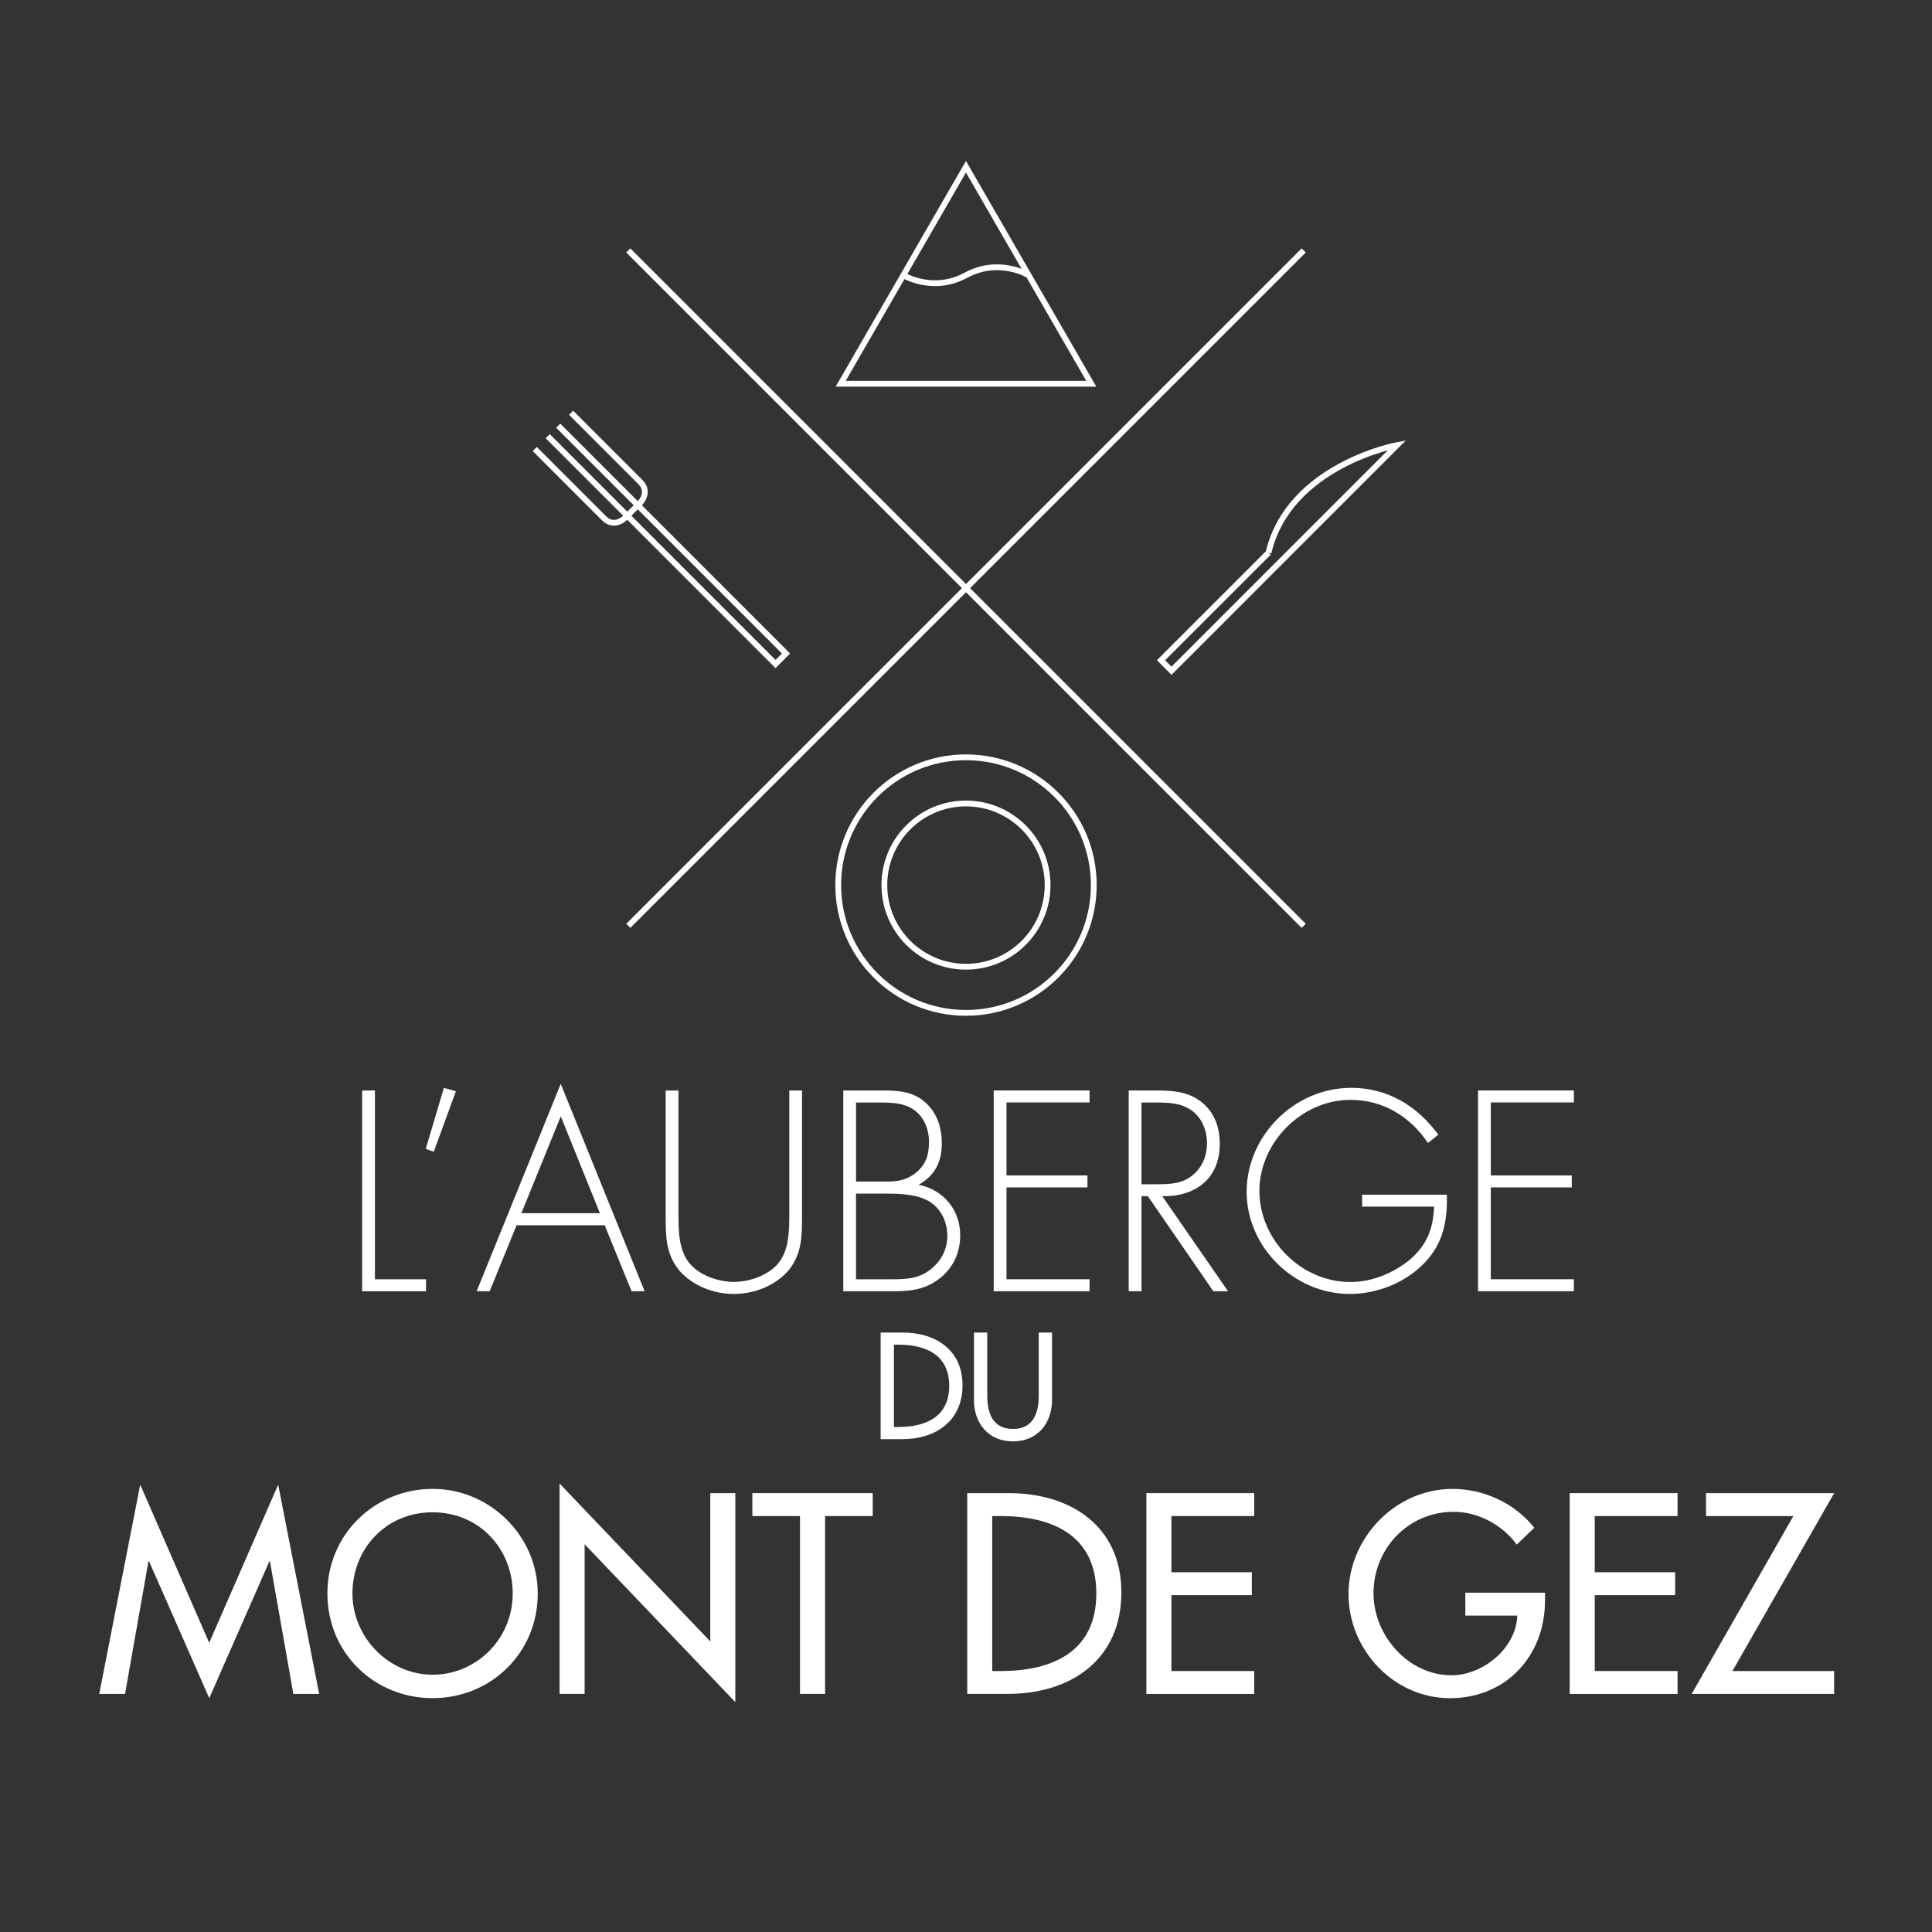<?xml version="1.0" encoding="UTF-8"?><svg id="uuid-05956fac-cbc4-48fc-84d8-c76cb275ed67" xmlns="http://www.w3.org/2000/svg" width="500" height="500" viewBox="0 0 500 500"><rect x="0" y="0" width="500" height="500" fill="#333333" stroke="none"/><path d="M38.56,404.07h-.14l-6.06,34.32h-6.68l10.61-54.16,17.85,40.93,17.85-40.93,10.61,54.16h-6.68l-6.06-34.32h-.14l-15.57,35.42-15.57-35.42Z" style="fill:#fff;"/><path d="M139.17,412.4c0,15.44-12.2,27.08-27.22,27.08s-27.22-11.65-27.22-27.08,12.33-27.08,27.22-27.08,27.22,12.2,27.22,27.08ZM132.69,412.4c0-11.44-8.54-21.02-20.74-21.02s-20.74,9.58-20.74,21.02,9.51,21.02,20.74,21.02,20.74-9.16,20.74-21.02Z" style="fill:#fff;"/><path d="M144.82,383.94l39,40.86v-38.38h6.48v54.09l-39-40.86v38.73h-6.48v-54.44Z" style="fill:#fff;"/><path d="M213.52,438.38h-6.48v-46.03h-12.33v-5.93h31.15v5.93h-12.33v46.03Z" style="fill:#fff;"/><path d="M250.31,386.42h10.75c15.92,0,29.15,8.41,29.15,25.7s-12.96,26.25-29.35,26.25h-10.54v-51.96ZM256.79,432.46h2.27c13.23,0,24.67-4.96,24.67-20.05s-11.44-20.05-24.67-20.05h-2.27v40.11Z" style="fill:#fff;"/><path d="M296.68,386.42h27.91v5.93h-21.43v14.54h20.81v5.93h-20.81v19.64h21.43v5.93h-27.91v-51.96Z" style="fill:#fff;"/><path d="M399.84,412.2v2.07c0,14.26-10.06,25.22-24.6,25.22s-26.25-12.54-26.25-26.94,11.99-27.22,26.94-27.22c8.06,0,16.06,3.65,21.15,10.06l-4.55,4.34c-3.72-5.1-9.99-8.48-16.33-8.48-11.65,0-20.74,9.44-20.74,21.09,0,10.89,8.96,21.22,20.19,21.22,8.06,0,16.75-6.96,17.02-15.44h-13.44v-5.93h20.6Z" style="fill:#fff;"/><path d="M406.24,386.42h27.91v5.93h-21.43v14.54h20.81v5.93h-20.81v19.64h21.43v5.93h-27.91v-51.96Z" style="fill:#fff;"/><path d="M474.67,432.46v5.93h-36.87l26.32-46.03h-22.6v-5.93h33.15l-26.32,46.03h26.32Z" style="fill:#fff;"/><path d="M227.91,344.86h5.71c8.45,0,15.48,4.46,15.48,13.65s-6.88,13.94-15.59,13.94h-5.6v-27.59ZM231.35,369.3h1.21c7.03,0,13.1-2.63,13.1-10.65s-6.07-10.65-13.1-10.65h-1.21v21.3Z" style="fill:#fff;"/><path d="M255.5,344.86v16.28c0,4.5,1.35,8.67,6.66,8.67s6.66-4.17,6.66-8.67v-16.28h3.44v17.45c0,6.07-3.77,10.72-10.1,10.72s-10.1-4.65-10.1-10.72v-17.45h3.44Z" style="fill:#fff;"/><path d="M97.03,331.08h13.23v3.1h-16.54v-51.96h3.31v48.86Z" style="fill:#fff;"/><path d="M117.98,282.43l-5.72,15.64-2.07-.76,4.69-15.78,3.1.9Z" style="fill:#fff;"/><path d="M133.69,317.09l-6.96,17.09h-3.38l21.77-53.68,21.71,53.68h-3.38l-6.96-17.09h-22.81ZM145.13,288.9l-10.2,25.08h20.33l-10.13-25.08Z" style="fill:#fff;"/><path d="M204.25,282.22h3.31v32.39c0,5.31,0,9.85-3.51,14.2-3.51,4-8.89,6.06-14.13,6.06s-10.61-2.07-14.13-6.06c-3.51-4.34-3.51-8.89-3.51-14.2v-32.39h3.31v31.42c0,4.69,0,9.65,2.69,13.09,2.55,3.31,7.65,5.03,11.65,5.03s9.1-1.72,11.65-5.03c2.69-3.45,2.69-8.41,2.69-13.09v-31.42Z" style="fill:#fff;"/><path d="M218.24,334.18v-51.96h10.41c3.93,0,7.65.28,10.75,3.03,3.17,2.76,4.34,6.62,4.34,10.75,0,4.75-1.86,8.27-5.99,10.61,6.41,1.31,10.75,6.48,10.75,13.09,0,4.2-1.59,7.99-4.82,10.75-3.65,3.1-7.51,3.72-12.13,3.72h-13.3ZM221.54,305.79h5.72c3.51,0,6.34.21,9.3-1.93,2.96-2.14,3.86-4.75,3.86-8.34,0-3.38-1.31-6.68-4.27-8.54-2.62-1.65-5.86-1.65-8.89-1.65h-5.72v20.47ZM221.54,331.08h7.92c3.65,0,7.44.14,10.61-2,3.17-2.14,5.1-5.38,5.1-9.23s-1.86-7.58-5.38-9.3c-3.17-1.58-7.51-1.65-10.96-1.65h-7.3v22.19Z" style="fill:#fff;"/><path d="M260.48,285.32v18.88h20.95v3.1h-20.95v23.77h21.5v3.1h-24.81v-51.96h24.81v3.1h-21.5Z" style="fill:#fff;"/><path d="M317.81,334.18h-3.79l-16.95-24.6h-1.65v24.6h-3.31v-51.96h6.48c4.2,0,8.34.07,11.85,2.62,3.72,2.62,5.24,6.75,5.24,11.16,0,9.03-6.27,13.71-14.88,13.58l17.02,24.6ZM299.62,306.48c3.24,0,6.48-.14,9.1-2.41,2.48-2,3.65-5.1,3.65-8.2,0-3.86-1.79-7.72-5.51-9.37-2.76-1.31-6.27-1.17-9.3-1.17h-2.14v21.16h4.2Z" style="fill:#fff;"/><path d="M374.45,309.16c.14,6.55-.83,12.27-5.44,17.3-4.96,5.38-12.4,8.41-19.71,8.41-14.4,0-26.67-12.13-26.67-26.46s12.2-26.88,27.08-26.88c9.44,0,17.09,4.69,22.53,12.13l-2.69,2.14c-4.62-6.89-11.65-11.16-20.05-11.16-12.68,0-23.57,11.09-23.57,23.57s10.61,23.57,23.57,23.57c5.58,0,11.03-2.27,15.3-5.72,4.48-3.79,6.13-8.13,6.34-13.78h-18.61v-3.1h21.91Z" style="fill:#fff;"/><path d="M385.82,285.32v18.88h20.95v3.1h-20.95v23.77h21.5v3.1h-24.81v-51.96h24.81v3.1h-21.5Z" style="fill:#fff;"/><line x1="162.6" y1="64.81" x2="337.4" y2="239.61" style="fill:none; stroke:#fff; stroke-miterlimit:10; stroke-width:1.5px;"/><line x1="337.4" y1="64.81" x2="162.6" y2="239.61" style="fill:none; stroke:#fff; stroke-miterlimit:10; stroke-width:1.5px;"/><path d="M283.07,229.06c0,18.26-14.81,33.07-33.08,33.07s-33.06-14.81-33.06-33.07,14.8-33.07,33.06-33.07,33.08,14.81,33.08,33.07Z" style="fill:none; stroke:#fff; stroke-miterlimit:10; stroke-width:1.5px;"/><path d="M271.12,229.06c0,11.67-9.46,21.13-21.13,21.13s-21.12-9.46-21.12-21.13,9.46-21.12,21.12-21.12,21.13,9.46,21.13,21.12Z" style="fill:none; stroke:#fff; stroke-miterlimit:10; stroke-width:1.5px;"/><polygon points="217.57 99.31 249.99 43.15 282.42 99.31 217.57 99.31" style="fill:none; stroke:#fff; stroke-miterlimit:10; stroke-width:1.5px;"/><path d="M233.79,71.23s7.65,4.64,16.2,0c8.57-4.64,16.21,0,16.21,0" style="fill:none; stroke:#fff; stroke-miterlimit:10; stroke-width:1.5px;"/><path d="M328.29,143.05l-27.82,27.82,2.71,2.72,58.4-58.41s-27.97,5.22-33.3,27.88Z" style="fill:none; stroke:#fff; stroke-miterlimit:10; stroke-width:1.5px;"/><polyline points="141.75 112.88 200.71 171.85 203.42 169.13 144.46 110.17" style="fill:none; stroke:#fff; stroke-miterlimit:10; stroke-width:1.5px;"/><path d="M147.8,106.82s14.86,14.86,17.89,17.89c3.03,3.03-.63,6.05-.63,6.05l-2.72,2.71s-3.02,3.66-6.05.63c-3.03-3.03-17.89-17.89-17.89-17.89" style="fill:none; stroke:#fff; stroke-miterlimit:10; stroke-width:1.5px;"/></svg>